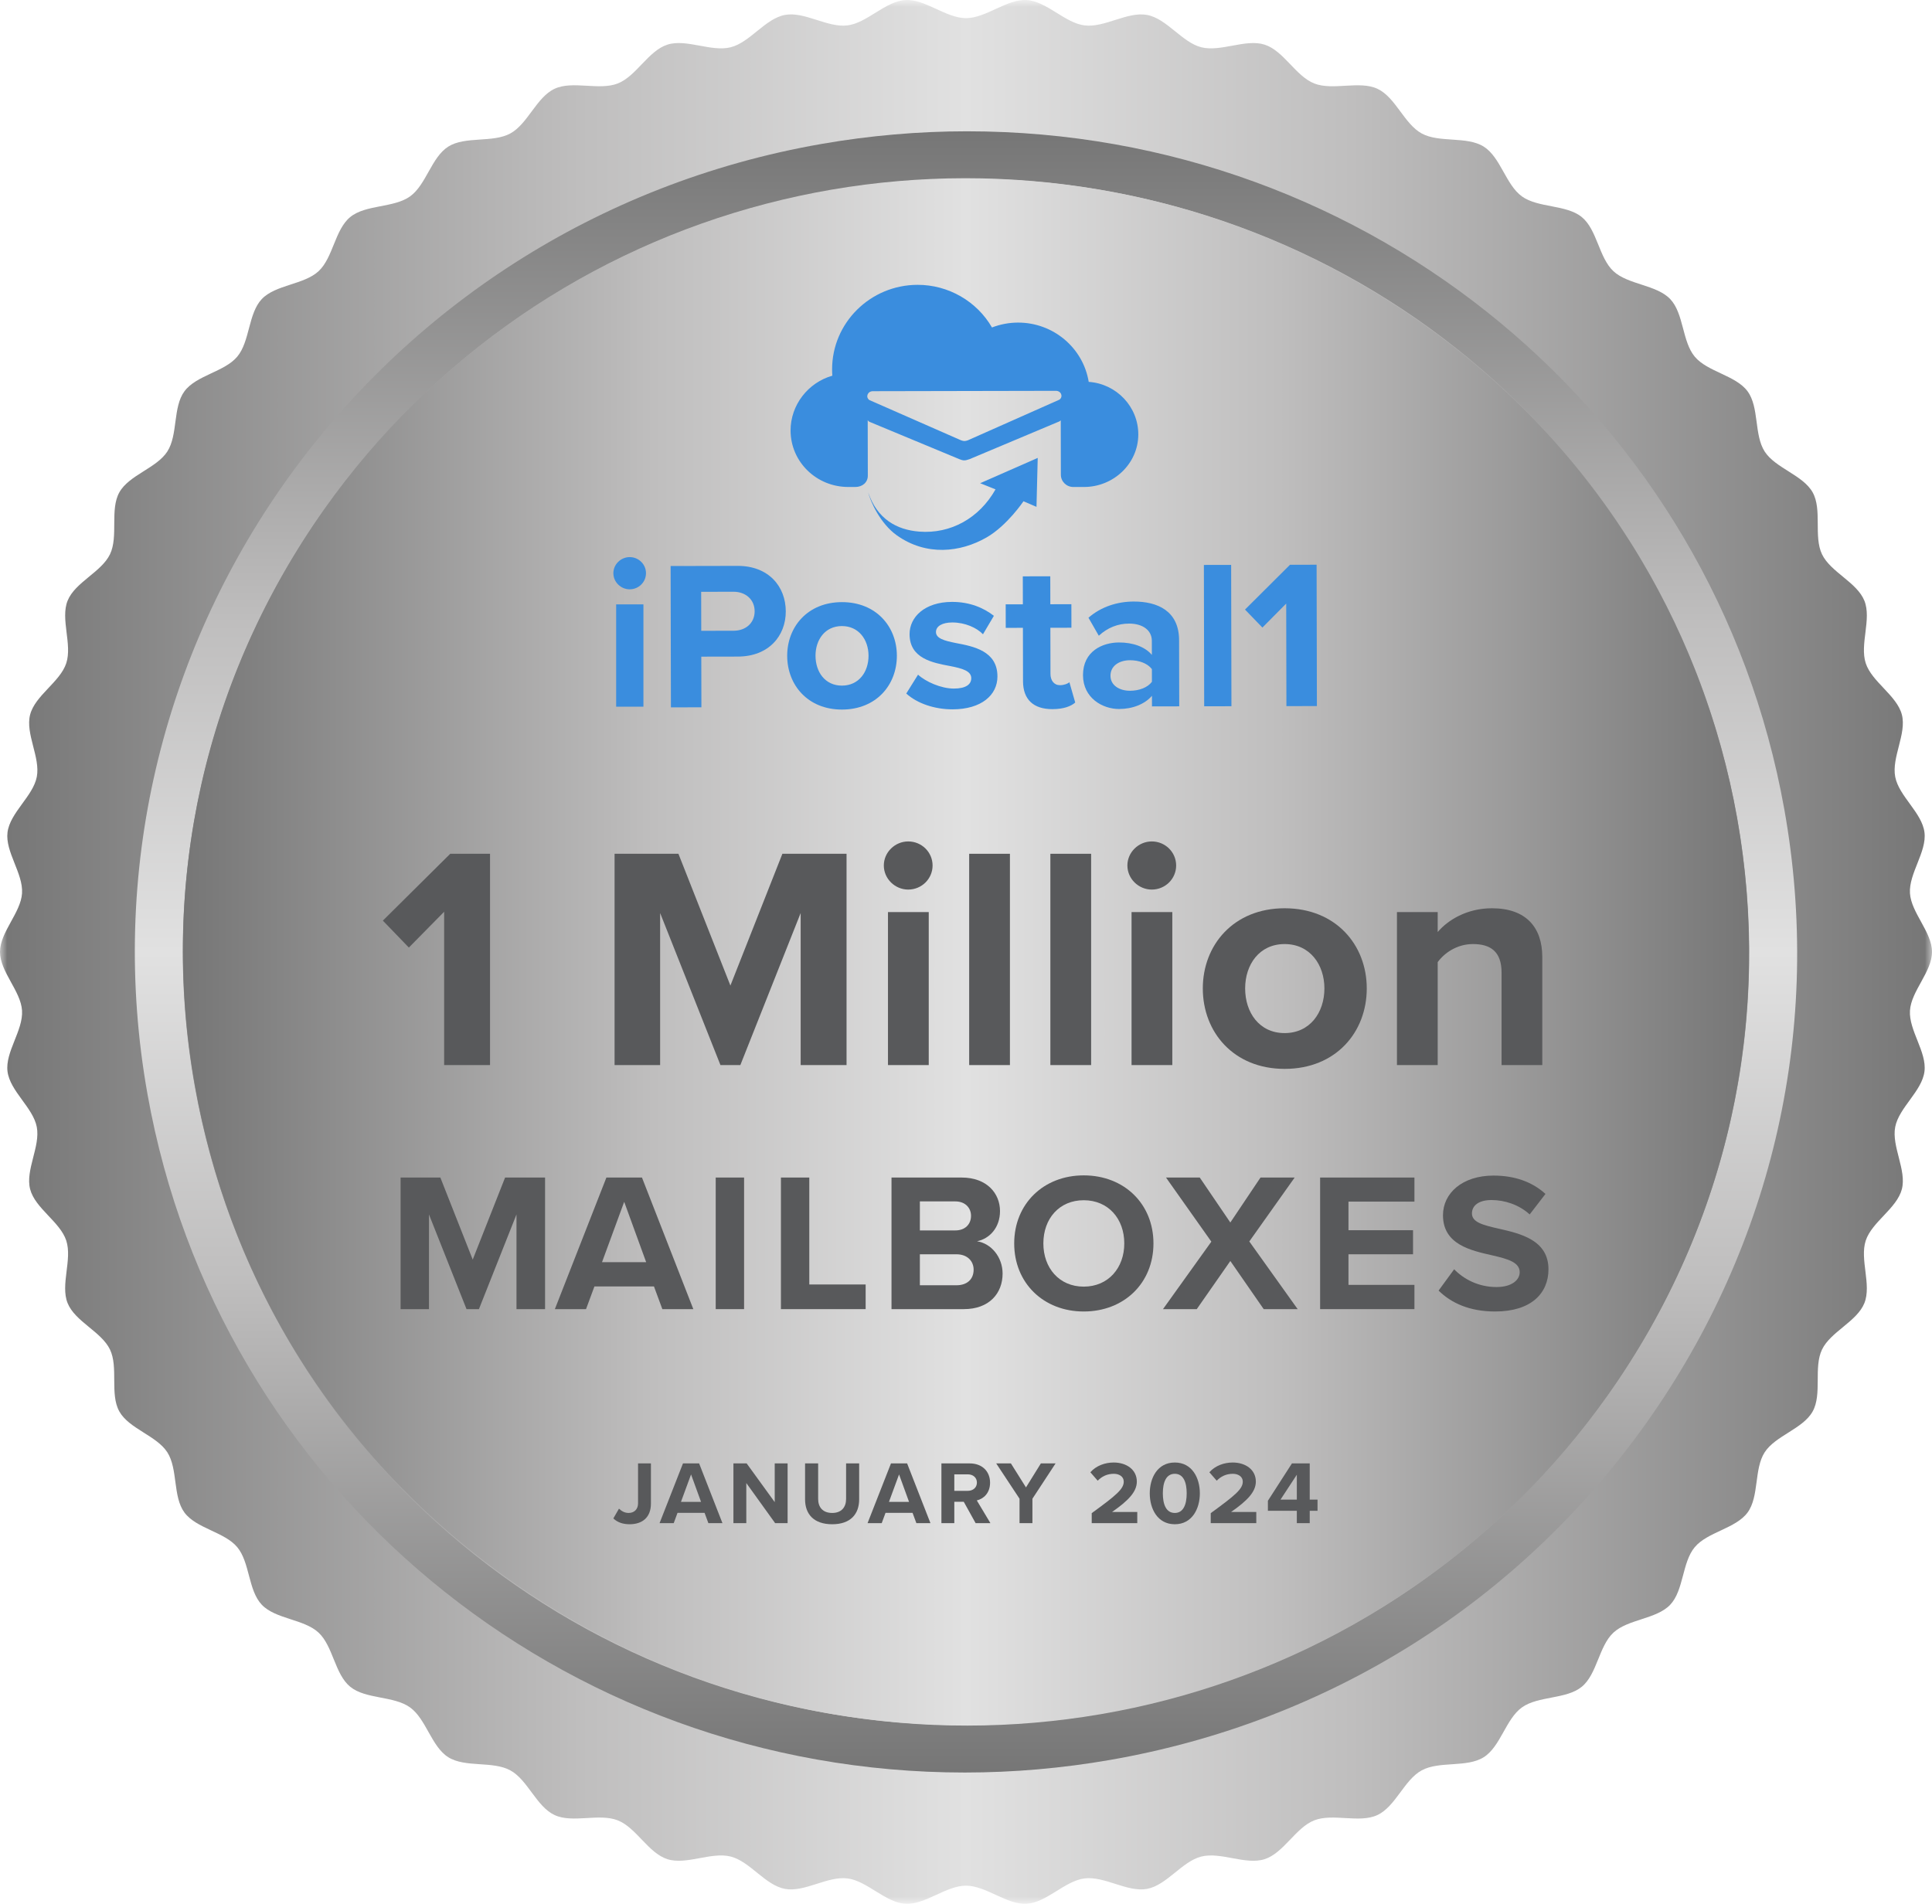 <svg width="138" height="136" viewBox="0 0 138 136" fill="none" xmlns="http://www.w3.org/2000/svg">
<g clip-path="url(#clip0_3397_29121)">
<mask id="mask0_3397_29121" style="mask-type:luminance" maskUnits="userSpaceOnUse" x="0" y="0" width="138" height="136">
<path d="M138 0H0V136H138V0Z" fill="white"/>
</mask>
<g mask="url(#mask0_3397_29121)">
<path d="M1.574 72.19C1.663 73.609 0.36 75.147 0.537 76.54C0.715 77.949 2.362 79.123 2.627 80.504C2.895 81.897 1.799 83.585 2.152 84.947C2.508 86.321 4.292 87.281 4.732 88.619C5.175 89.966 4.303 91.777 4.828 93.086C5.356 94.402 7.248 95.132 7.857 96.406C8.468 97.686 7.834 99.591 8.523 100.826C9.214 102.064 11.184 102.554 11.95 103.743C12.719 104.937 12.332 106.905 13.173 108.046C14.015 109.188 16.031 109.431 16.943 110.518C17.855 111.606 17.721 113.607 18.7 114.636C19.679 115.665 21.71 115.657 22.752 116.624C23.794 117.591 23.913 119.593 25.015 120.494C26.116 121.394 28.13 121.136 29.287 121.968C30.442 122.798 30.814 124.77 32.022 125.529C33.227 126.285 35.192 125.781 36.447 126.464C37.697 127.144 38.316 129.054 39.612 129.658C40.903 130.259 42.789 129.514 44.122 130.036C45.447 130.555 46.305 132.373 47.67 132.81C49.025 133.245 50.8 132.272 52.191 132.623C53.571 132.972 54.654 134.669 56.066 134.933C57.464 135.195 59.101 134.008 60.528 134.185C61.939 134.359 63.23 135.908 64.666 135.996C66.084 136.083 67.559 134.704 69 134.704C70.44 134.704 71.915 136.083 73.333 135.996C74.769 135.908 76.059 134.359 77.471 134.185C78.897 134.008 80.534 135.195 81.932 134.933C83.344 134.669 84.427 132.972 85.806 132.624C87.197 132.272 88.972 133.246 90.328 132.811C91.692 132.374 92.55 130.555 93.875 130.037C95.208 129.515 97.094 130.26 98.384 129.659C99.68 129.056 100.299 127.145 101.55 126.466C102.804 125.783 104.769 126.287 105.974 125.531C107.183 124.772 107.554 122.8 108.709 121.97C109.867 121.139 111.881 121.397 112.981 120.497C114.083 119.595 114.202 117.593 115.245 116.627C116.287 115.66 118.318 115.668 119.297 114.639C120.276 113.61 120.141 111.609 121.054 110.521C121.965 109.434 123.982 109.192 124.825 108.049C125.665 106.909 125.279 104.94 126.047 103.747C126.814 102.557 128.784 102.068 129.474 100.829C130.164 99.594 129.53 97.689 130.142 96.409C130.749 95.135 132.642 94.405 133.17 93.088C133.696 91.779 132.825 89.968 133.267 88.621C133.708 87.283 135.491 86.323 135.847 84.949C136.2 83.587 135.104 81.899 135.372 80.505C135.637 79.125 137.284 77.95 137.462 76.541C137.639 75.148 136.337 73.609 136.426 72.191C136.514 70.79 138 69.422 138 68C138 66.578 136.514 65.21 136.426 63.81C136.337 62.391 137.639 60.852 137.462 59.459C137.284 58.051 135.637 56.877 135.373 55.496C135.104 54.103 136.2 52.415 135.848 51.053C135.491 49.679 133.708 48.719 133.268 47.381C132.825 46.034 133.697 44.223 133.171 42.914C132.643 41.598 130.751 40.868 130.143 39.594C129.532 38.314 130.165 36.409 129.476 35.174C128.786 33.936 126.816 33.446 126.049 32.256C125.281 31.063 125.667 29.095 124.827 27.954C123.985 26.811 121.968 26.569 121.057 25.482C120.144 24.394 120.279 22.393 119.3 21.364C118.32 20.335 116.29 20.343 115.248 19.376C114.205 18.409 114.086 16.407 112.984 15.506C111.884 14.606 109.87 14.863 108.712 14.032C107.557 13.202 107.186 11.23 105.977 10.471C104.773 9.714 102.807 10.219 101.553 9.536C100.302 8.856 99.684 6.946 98.387 6.342C97.097 5.741 95.211 6.486 93.878 5.964C92.552 5.445 91.695 3.627 90.33 3.189C88.975 2.755 87.199 3.728 85.808 3.377C84.429 3.028 83.346 1.331 81.934 1.067C80.536 0.805 78.899 1.992 77.471 1.815C76.06 1.641 74.77 0.092 73.334 0.004C71.915 -0.083 70.44 1.296 69 1.296C67.559 1.296 66.085 -0.083 64.667 0.004C63.23 0.092 61.94 1.641 60.529 1.815C59.102 1.991 57.466 0.805 56.068 1.066C54.656 1.331 53.573 3.027 52.194 3.376C50.803 3.728 49.027 2.754 47.672 3.189C46.307 3.626 45.45 5.445 44.124 5.963C42.791 6.485 40.906 5.74 39.615 6.341C38.319 6.944 37.7 8.854 36.45 9.534C35.196 10.217 33.23 9.712 32.025 10.469C30.817 11.228 30.446 13.2 29.29 14.029C28.133 14.861 26.119 14.603 25.018 15.504C23.916 16.404 23.797 18.407 22.755 19.373C21.713 20.34 19.682 20.332 18.702 21.361C17.724 22.39 17.858 24.391 16.945 25.479C16.034 26.566 14.017 26.808 13.175 27.951C12.334 29.091 12.721 31.06 11.952 32.253C11.186 33.443 9.216 33.932 8.525 35.171C7.836 36.406 8.469 38.311 7.858 39.591C7.25 40.865 5.358 41.595 4.829 42.911C4.304 44.22 5.175 46.032 4.732 47.379C4.292 48.717 2.509 49.677 2.152 51.051C1.799 52.413 2.895 54.101 2.628 55.495C2.363 56.875 0.716 58.049 0.537 59.458C0.361 60.852 1.663 62.391 1.574 63.809C1.486 65.21 0 66.578 0 68C0 69.422 1.486 70.79 1.574 72.19Z" fill="url(#paint0_linear_3397_29121)"/>
<path d="M68.913 126.621C72.372 126.621 75.867 126.318 79.302 125.719C94.916 123.001 108.525 114.441 117.619 101.618C126.713 88.793 130.205 73.24 127.452 57.823C122.439 29.753 97.888 9.379 69.075 9.379C65.62 9.379 62.126 9.682 58.688 10.281C26.454 15.893 4.855 46.352 10.538 78.178C15.55 106.248 40.1 126.621 68.913 126.621ZM59.283 13.612C62.524 13.048 65.819 12.761 69.075 12.761C96.223 12.761 119.354 31.96 124.078 58.41C126.673 72.937 123.382 87.593 114.813 99.678C106.243 111.761 93.42 119.827 78.707 122.388C75.469 122.952 72.174 123.238 68.913 123.238C41.766 123.238 18.635 104.041 13.912 77.591C8.557 47.601 28.91 18.9 59.283 13.612Z" fill="url(#paint1_linear_3397_29121)"/>
<path d="M36.934 113.239C59.217 128.645 89.323 126.069 108.52 107.116C110.822 104.843 112.946 102.34 114.834 99.678C132.524 74.732 126.362 40.228 101.098 22.761C78.816 7.355 48.711 9.931 29.515 28.884C27.211 31.16 25.085 33.663 23.199 36.323C14.63 48.407 11.338 63.062 13.932 77.59C16.527 92.118 24.697 104.778 36.934 113.239Z" fill="url(#paint2_linear_3397_29121)"/>
<path d="M31.724 76.084V65.132L29.204 67.689L27.347 65.765L32.16 60.99H35.002V76.084H31.724Z" fill="#58595B"/>
<path d="M57.19 76.084V65.222L52.882 76.084H51.461L47.152 65.222V76.084H43.898V60.99H48.459L52.172 70.404L55.885 60.99H60.468V76.084H57.19Z" fill="#58595B"/>
<path d="M63.13 61.827C63.13 60.877 63.932 60.108 64.872 60.108C65.834 60.108 66.613 60.877 66.613 61.827C66.613 62.778 65.834 63.547 64.872 63.547C63.932 63.547 63.13 62.778 63.13 61.827ZM63.427 76.084V65.154H66.339V76.084H63.427Z" fill="#58595B"/>
<path d="M69.227 76.084V60.99H72.138V76.084H69.227Z" fill="#58595B"/>
<path d="M75.026 76.084V60.99H77.938V76.084H75.026Z" fill="#58595B"/>
<path d="M80.528 61.827C80.528 60.877 81.33 60.108 82.27 60.108C83.232 60.108 84.011 60.877 84.011 61.827C84.011 62.778 83.232 63.547 82.27 63.547C81.33 63.547 80.528 62.778 80.528 61.827ZM80.825 76.084V65.154H83.737V76.084H80.825Z" fill="#58595B"/>
<path d="M85.915 70.608C85.915 67.508 88.115 64.882 91.759 64.882C95.425 64.882 97.626 67.508 97.626 70.608C97.626 73.731 95.425 76.356 91.759 76.356C88.115 76.356 85.915 73.731 85.915 70.608ZM94.601 70.608C94.601 68.91 93.569 67.439 91.759 67.439C89.948 67.439 88.939 68.91 88.939 70.608C88.939 72.328 89.948 73.799 91.759 73.799C93.569 73.799 94.601 72.328 94.601 70.608Z" fill="#58595B"/>
<path d="M107.255 76.084V69.477C107.255 67.96 106.451 67.439 105.214 67.439C104.068 67.439 103.174 68.073 102.693 68.729V76.084H99.782V65.154H102.693V66.58C103.403 65.742 104.756 64.882 106.567 64.882C108.996 64.882 110.164 66.241 110.164 68.368V76.084H107.255Z" fill="#58595B"/>
<path d="M36.892 93.518V86.754L34.209 93.518H33.323L30.641 86.754V93.518H28.614V84.118H31.454L33.766 89.98L36.078 84.118H38.933V93.518H36.892Z" fill="#58595B"/>
<path d="M47.311 93.518L46.712 91.897H42.459L41.859 93.518H39.633L43.314 84.118H45.855L49.523 93.518H47.311ZM44.585 85.852L43.001 90.164H46.155L44.585 85.852Z" fill="#58595B"/>
<path d="M51.122 93.518V84.118H53.149V93.518H51.122Z" fill="#58595B"/>
<path d="M55.781 93.518V84.118H57.807V91.757H61.832V93.518H55.781Z" fill="#58595B"/>
<path d="M63.679 93.518V84.118H68.689C70.501 84.118 71.429 85.26 71.429 86.514C71.429 87.698 70.686 88.487 69.787 88.67C70.801 88.825 71.614 89.797 71.614 90.981C71.614 92.391 70.658 93.518 68.846 93.518H63.679ZM65.705 87.895H68.246C68.931 87.895 69.359 87.458 69.359 86.852C69.359 86.274 68.931 85.823 68.246 85.823H65.705V87.895ZM65.705 91.813H68.317C69.088 91.813 69.545 91.376 69.545 90.699C69.545 90.107 69.117 89.6 68.317 89.6H65.705V91.813Z" fill="#58595B"/>
<path d="M77.409 83.963C80.292 83.963 82.39 85.993 82.39 88.825C82.39 91.657 80.292 93.687 77.409 93.687C74.54 93.687 72.443 91.657 72.443 88.825C72.443 85.993 74.54 83.963 77.409 83.963ZM77.409 85.739C75.654 85.739 74.526 87.063 74.526 88.825C74.526 90.572 75.654 91.911 77.409 91.911C79.165 91.911 80.306 90.572 80.306 88.825C80.306 87.063 79.165 85.739 77.409 85.739Z" fill="#58595B"/>
<path d="M90.264 93.518L87.881 90.079L85.483 93.518H83.071L86.525 88.698L83.286 84.118H85.697L87.881 87.331L90.036 84.118H92.476L89.236 88.684L92.69 93.518H90.264Z" fill="#58595B"/>
<path d="M94.294 93.518V84.118H101.031V85.838H96.32V87.881H100.931V89.6H96.32V91.785H101.031V93.518H94.294Z" fill="#58595B"/>
<path d="M103.869 90.671C104.539 91.362 105.582 91.94 106.894 91.94C108.008 91.94 108.55 91.418 108.55 90.882C108.55 90.178 107.722 89.938 106.624 89.684C105.067 89.332 103.07 88.909 103.07 86.81C103.07 85.245 104.439 83.978 106.68 83.978C108.193 83.978 109.449 84.428 110.391 85.288L109.263 86.753C108.492 86.049 107.465 85.725 106.538 85.725C105.624 85.725 105.139 86.119 105.139 86.683C105.139 87.317 105.938 87.514 107.037 87.768C108.607 88.12 110.605 88.585 110.605 90.671C110.605 92.391 109.363 93.687 106.794 93.687C104.968 93.687 103.655 93.081 102.756 92.193L103.869 90.671Z" fill="#58595B"/>
<path d="M44.213 107.771C44.381 107.931 44.602 108.078 44.9 108.078C45.309 108.078 45.574 107.81 45.574 107.394V104.539H46.495V107.406C46.495 108.418 45.859 108.885 44.971 108.885C44.531 108.885 44.122 108.77 43.81 108.469L44.213 107.771Z" fill="#58595B"/>
<path d="M50.599 108.808L50.327 108.072H48.394L48.122 108.808H47.111L48.784 104.539H49.937L51.604 108.808H50.599ZM49.361 105.326L48.641 107.285H50.074L49.361 105.326Z" fill="#58595B"/>
<path d="M55.368 108.808L53.307 105.941V108.808H52.387V104.539H53.333L55.337 107.304V104.539H56.257V108.808H55.368Z" fill="#58595B"/>
<path d="M57.505 104.539H58.439V107.074C58.439 107.669 58.769 108.078 59.444 108.078C60.105 108.078 60.435 107.669 60.435 107.074V104.539H61.369V107.099C61.369 108.162 60.753 108.885 59.444 108.885C58.121 108.885 57.505 108.155 57.505 107.106V104.539Z" fill="#58595B"/>
<path d="M65.456 108.808L65.183 108.072H63.251L62.979 108.808H61.968L63.641 104.539H64.794L66.461 108.808H65.456ZM64.218 105.326L63.498 107.285H64.931L64.218 105.326Z" fill="#58595B"/>
<path d="M69.688 108.808L68.839 107.279H68.165V108.808H67.244V104.539H69.267C70.168 104.539 70.719 105.121 70.719 105.915C70.719 106.671 70.239 107.074 69.772 107.183L70.745 108.808H69.688ZM69.13 105.32H68.165V106.498H69.13C69.501 106.498 69.779 106.267 69.779 105.909C69.779 105.55 69.501 105.32 69.13 105.32Z" fill="#58595B"/>
<path d="M72.824 108.808V107.061L71.158 104.539H72.208L73.284 106.254L74.348 104.539H75.398L73.745 107.061V108.808H72.824Z" fill="#58595B"/>
<path d="M77.98 108.808V108.091C79.75 106.805 80.268 106.363 80.268 105.838C80.268 105.467 79.925 105.281 79.562 105.281C79.075 105.281 78.7 105.473 78.408 105.774L77.883 105.172C78.304 104.693 78.946 104.475 79.549 104.475C80.469 104.475 81.202 104.987 81.202 105.838C81.202 106.568 80.593 107.202 79.432 108.008H81.234V108.808H77.98Z" fill="#58595B"/>
<path d="M83.915 104.475C85.147 104.475 85.704 105.576 85.704 106.677C85.704 107.778 85.147 108.885 83.915 108.885C82.677 108.885 82.126 107.778 82.126 106.677C82.126 105.576 82.677 104.475 83.915 104.475ZM83.915 105.281C83.293 105.281 83.06 105.889 83.06 106.677C83.06 107.464 83.293 108.078 83.915 108.078C84.531 108.078 84.764 107.464 84.764 106.677C84.764 105.889 84.531 105.281 83.915 105.281Z" fill="#58595B"/>
<path d="M86.481 108.808V108.091C88.251 106.805 88.77 106.363 88.77 105.838C88.77 105.467 88.426 105.281 88.063 105.281C87.577 105.281 87.201 105.473 86.909 105.774L86.384 105.172C86.805 104.693 87.448 104.475 88.05 104.475C88.971 104.475 89.703 104.987 89.703 105.838C89.703 106.568 89.094 107.202 87.934 108.008H89.735V108.808H86.481Z" fill="#58595B"/>
<path d="M92.631 108.808V107.925H90.564V107.208L92.281 104.539H93.552V107.125H94.109V107.925H93.552V108.808H92.631ZM92.631 105.346L91.465 107.125H92.631V105.346Z" fill="#58595B"/>
<path d="M43.812 40.947C43.812 40.312 44.349 39.797 44.977 39.797C45.621 39.797 46.142 40.312 46.142 40.947C46.142 41.583 45.621 42.098 44.977 42.098C44.349 42.098 43.812 41.583 43.812 40.947ZM44.011 43.173H45.959V50.484H44.011V43.173Z" fill="#3A8DDE"/>
<path d="M47.902 40.434L52.685 40.424C54.909 40.42 56.123 41.901 56.127 43.672C56.13 45.428 54.907 46.899 52.699 46.903L50.092 46.908L50.1 50.526L47.923 50.531L47.902 40.434ZM52.398 42.272L50.083 42.276L50.089 45.062L52.403 45.057C53.262 45.055 53.905 44.509 53.903 43.661C53.901 42.829 53.256 42.27 52.398 42.272Z" fill="#3A8DDE"/>
<path d="M56.228 46.851C56.224 44.777 57.691 43.018 60.129 43.013C62.582 43.008 64.057 44.761 64.062 46.835C64.066 48.924 62.598 50.683 60.145 50.688C57.707 50.693 56.232 48.939 56.228 46.851ZM62.038 46.839C62.036 45.703 61.344 44.721 60.132 44.723C58.921 44.726 58.249 45.711 58.251 46.846C58.254 47.997 58.93 48.98 60.141 48.977C61.352 48.975 62.041 47.99 62.038 46.839Z" fill="#3A8DDE"/>
<path d="M65.574 48.195C66.112 48.693 67.216 49.19 68.136 49.188C68.979 49.187 69.377 48.898 69.376 48.444C69.375 47.929 68.731 47.749 67.887 47.584C66.614 47.345 64.973 47.045 64.969 45.304C64.967 44.078 66.053 43.001 68.001 42.997C69.258 42.995 70.255 43.416 70.992 43.991L70.213 45.309C69.767 44.841 68.923 44.464 68.019 44.466C67.314 44.467 66.855 44.725 66.855 45.149C66.856 45.603 67.439 45.769 68.267 45.934C69.54 46.173 71.243 46.503 71.246 48.319C71.249 49.651 70.101 50.668 68.047 50.672C66.759 50.675 65.516 50.253 64.733 49.543L65.574 48.195Z" fill="#3A8DDE"/>
<path d="M73.073 48.664L73.065 44.849L71.839 44.852L71.835 43.171L73.062 43.169L73.057 41.171L75.02 41.167L75.024 43.165L76.527 43.162L76.53 44.842L75.027 44.845L75.034 48.145C75.035 48.599 75.282 48.947 75.711 48.946C76.002 48.946 76.278 48.839 76.385 48.733L76.802 50.185C76.511 50.443 75.99 50.656 75.178 50.658C73.813 50.661 73.076 49.965 73.073 48.664Z" fill="#3A8DDE"/>
<path d="M82.282 49.705C81.777 50.296 80.904 50.646 79.938 50.648C78.757 50.65 77.361 49.866 77.357 48.231C77.354 46.52 78.748 45.897 79.928 45.895C80.909 45.893 81.784 46.194 82.276 46.783L82.274 45.769C82.272 45.027 81.627 44.544 80.646 44.546C79.849 44.547 79.114 44.837 78.486 45.413L77.748 44.128C78.65 43.339 79.815 42.973 80.98 42.971C82.666 42.967 84.217 43.631 84.221 45.734L84.231 50.458L82.284 50.462L82.282 49.705ZM82.278 47.797C81.955 47.374 81.341 47.163 80.713 47.164C79.946 47.166 79.318 47.561 79.32 48.273C79.321 48.954 79.951 49.346 80.717 49.345C81.346 49.343 81.959 49.13 82.28 48.706L82.278 47.797Z" fill="#3A8DDE"/>
<path d="M85.992 40.357L87.939 40.353L87.96 50.45L86.013 50.454L85.992 40.357Z" fill="#3A8DDE"/>
<path d="M91.872 43.115L90.173 44.83L88.929 43.545L92.142 40.345L94.043 40.341L94.064 50.438L91.887 50.442L91.872 43.115Z" fill="#3A8DDE"/>
<path d="M74.035 36.207L73.106 35.808C73.106 35.808 71.939 37.548 70.468 38.393C68.605 39.463 66.166 39.741 64.057 38.24C62.882 37.404 62.178 35.844 62.013 35.171C62.651 37.075 64.054 37.852 65.667 37.976C67.901 38.149 69.946 37.02 71.109 34.958L70.01 34.518L74.123 32.711L74.035 36.207Z" fill="#3A8DDE"/>
<path d="M75.519 27.865V27.862L75.519 27.863L75.519 27.865Z" fill="#3A8DDE"/>
<path d="M75.816 27.764V27.761L75.816 27.762L75.816 27.764Z" fill="#3A8DDE"/>
<path d="M77.765 27.279C77.371 24.861 75.245 23.039 72.711 23.044C72.077 23.046 71.445 23.165 70.856 23.393C69.774 21.522 67.742 20.342 65.535 20.347C62.165 20.354 59.429 23.066 59.436 26.393C59.436 26.54 59.442 26.688 59.453 26.837C57.716 27.332 56.466 28.933 56.47 30.758C56.475 33.003 58.328 34.792 60.602 34.788H61.1C61.591 34.787 61.988 34.467 61.987 33.982L61.979 30.011C62.005 30.06 62.045 30.102 62.099 30.129L68.522 32.799C68.807 32.913 68.92 32.92 69.261 32.797L75.672 30.102C75.712 30.081 75.743 30.052 75.768 30.02L75.776 33.914C75.777 34.399 76.176 34.789 76.667 34.788H77.436C79.536 34.783 81.29 33.132 81.307 31.059C81.322 29.06 79.75 27.414 77.765 27.279ZM75.672 28.55L69.14 31.45C68.933 31.526 68.836 31.519 68.642 31.451L62.097 28.577C61.805 28.368 61.971 27.946 62.345 27.945L75.422 27.919C75.796 27.918 75.963 28.339 75.672 28.55Z" fill="#3A8DDE"/>
</g>
</g>
<defs>
<linearGradient id="paint0_linear_3397_29121" x1="0" y1="68" x2="138" y2="68" gradientUnits="userSpaceOnUse">
<stop stop-color="#767676"/>
<stop offset="0.3" stop-color="#BFBEBE"/>
<stop offset="0.5" stop-color="#E1E1E1"/>
<stop offset="0.7" stop-color="#BFBEBE"/>
<stop offset="1" stop-color="#767676"/>
</linearGradient>
<linearGradient id="paint1_linear_3397_29121" x1="69" y1="126.621" x2="69" y2="9.379" gradientUnits="userSpaceOnUse">
<stop stop-color="#767676"/>
<stop offset="0.3" stop-color="#BFBEBE"/>
<stop offset="0.5" stop-color="#E1E1E1"/>
<stop offset="0.7" stop-color="#BFBEBE"/>
<stop offset="1" stop-color="#767676"/>
</linearGradient>
<linearGradient id="paint2_linear_3397_29121" x1="13.068" y1="68" x2="124.931" y2="68" gradientUnits="userSpaceOnUse">
<stop stop-color="#767676"/>
<stop offset="0.3" stop-color="#BFBEBE"/>
<stop offset="0.5" stop-color="#E1E1E1"/>
<stop offset="0.7" stop-color="#BFBEBE"/>
<stop offset="1" stop-color="#767676"/>
</linearGradient>
<clipPath id="clip0_3397_29121">
<rect width="138" height="136" fill="white"/>
</clipPath>
</defs>
</svg>
